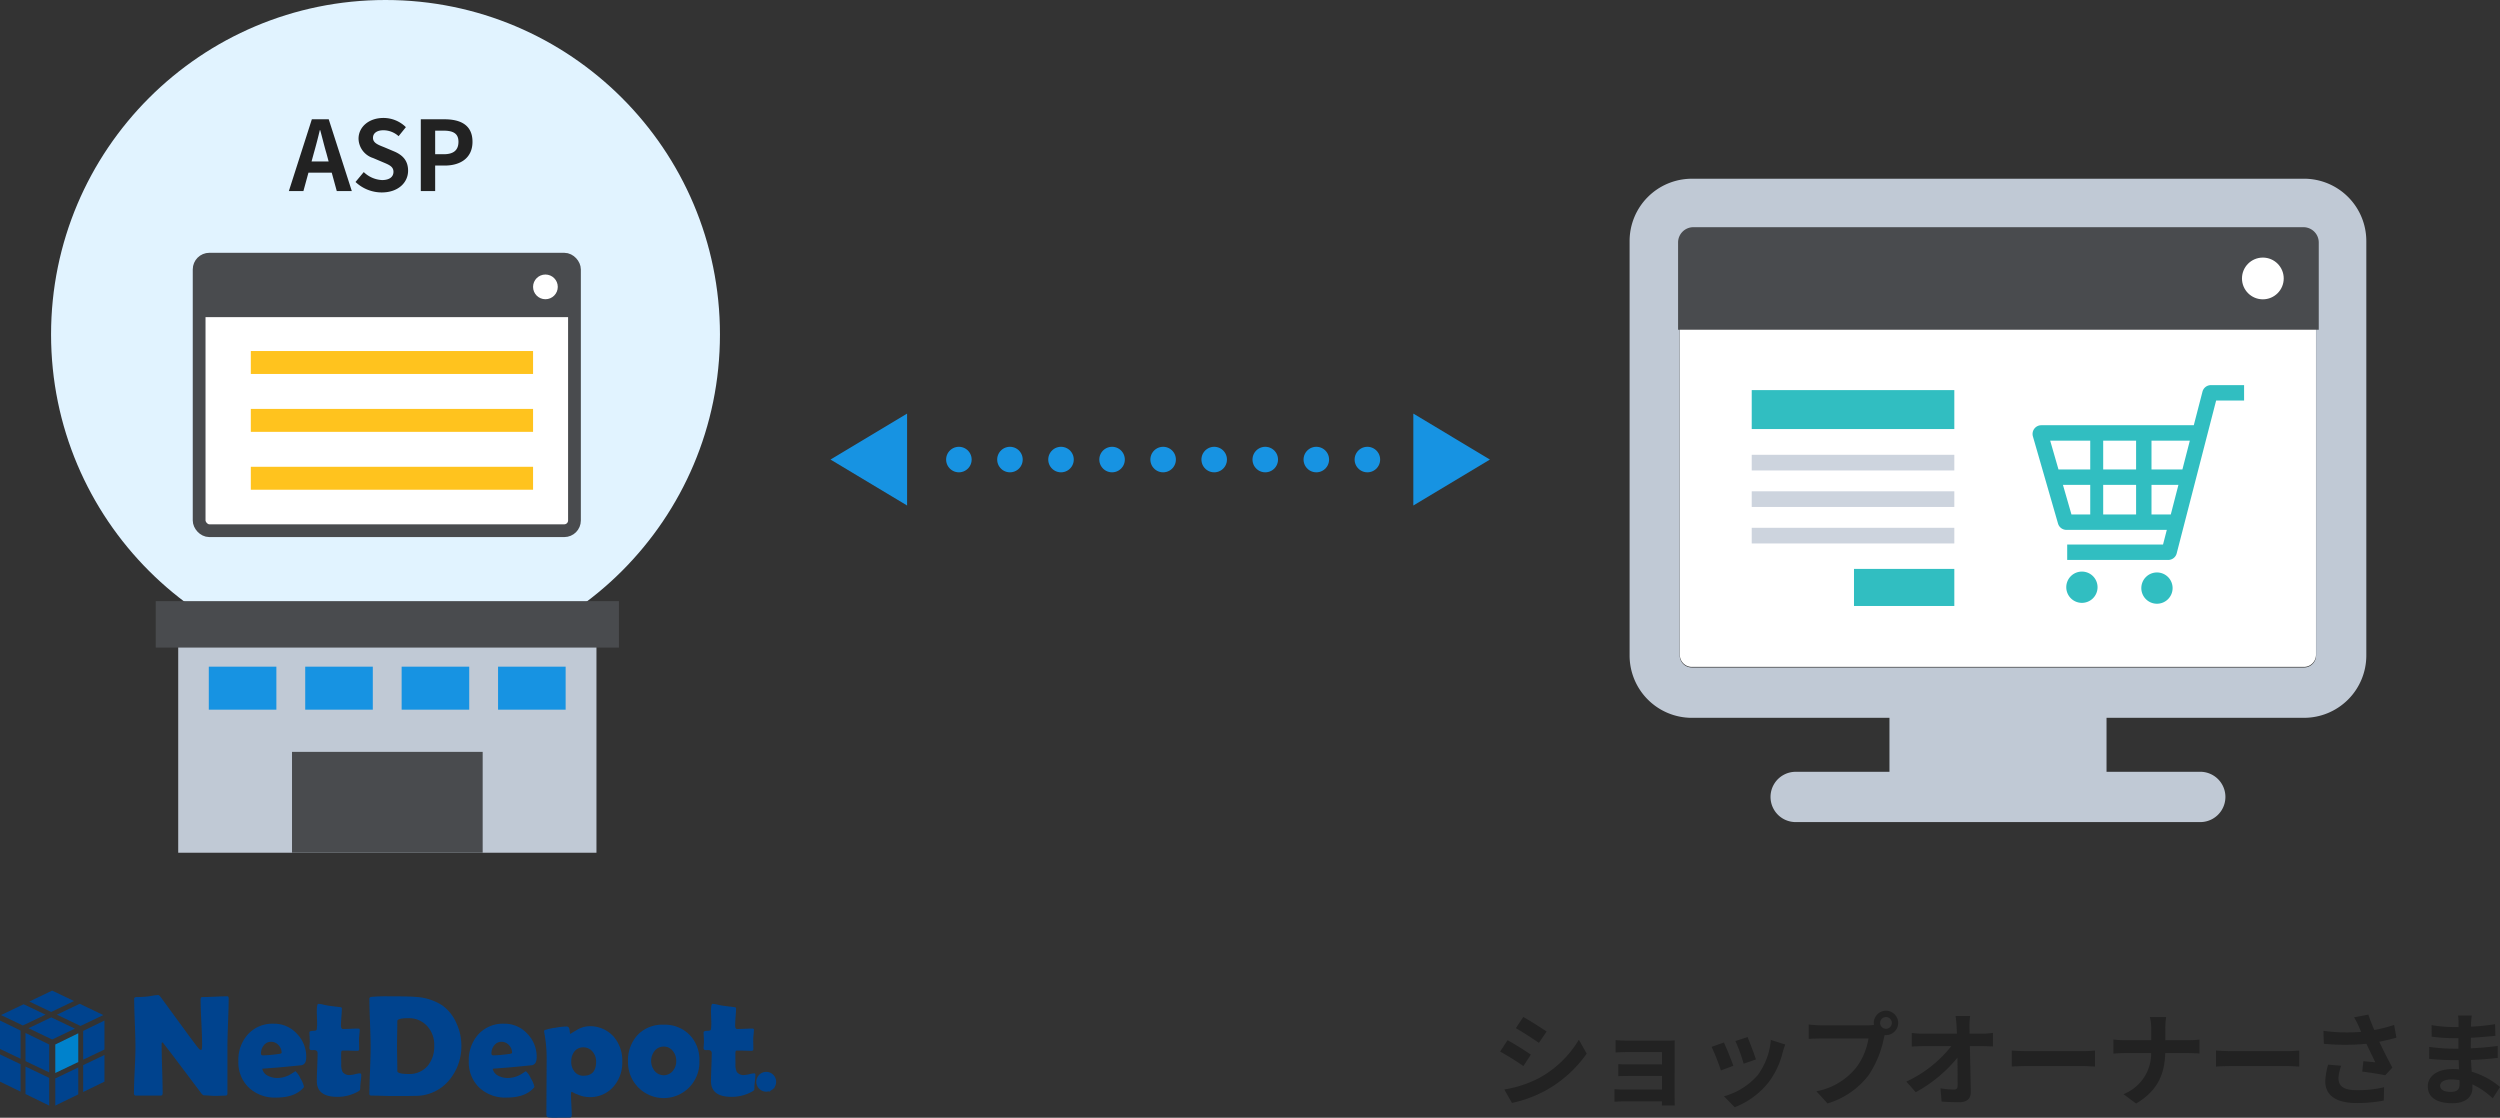 <svg xmlns="http://www.w3.org/2000/svg" width="489.604" height="218.896" viewBox="0 0 489.604 218.896"><rect x="0" y="0" width="489.604" height="218.896" fill="#333333" stroke="none"/><g transform="translate(-403.856 -781)"><path d="M-93.82-15.84l-1.46,2.2c1.32.74,3.4,2.1,4.52,2.88l1.5-2.22C-90.3-13.7-92.5-15.1-93.82-15.84Zm-3.72,14.2L-96.04,1a24.336,24.336,0,0,0,6.68-2.48A24.149,24.149,0,0,0-81.4-8.66l-1.54-2.72a20.388,20.388,0,0,1-7.78,7.5A22.193,22.193,0,0,1-97.54-1.64Zm.64-9.64-1.46,2.22A52.234,52.234,0,0,1-93.8-6.22l1.46-2.24C-93.36-9.18-95.56-10.56-96.9-11.28ZM-64.18-9.9c0-.42,0-1.08.02-1.34-.32.02-1.06.04-1.54.04h-7.56c-.74,0-1.96-.04-2.48-.1v2.42c.48-.04,1.74-.08,2.48-.08h6.6v2.42h-6.38c-.76,0-1.66-.02-2.18-.06v2.36c.46-.02,1.42-.04,2.18-.04h6.38v2.66h-7.56a17.161,17.161,0,0,1-1.74-.08V.76C-75.62.74-74.8.7-74.24.7h7.58c0,.3,0,.62-.02.8h2.52c0-.36-.02-1.04-.02-1.36Zm14.28-2-2.38.78a33.313,33.313,0,0,1,1.62,4.44l2.4-.84C-48.54-8.44-49.52-11.04-49.9-11.9Zm4.56.56a13.479,13.479,0,0,1-2.54,6.86A13.457,13.457,0,0,1-54.52-.3l2.1,2.14a15.619,15.619,0,0,0,6.7-4.96A16.126,16.126,0,0,0-43-8.98c.12-.4.24-.82.48-1.46Zm-9.2.5-2.4.86a40.4,40.4,0,0,1,1.82,4.62l2.44-.92C-53.08-7.4-54.04-9.82-54.54-10.84Zm31.76-2.68a1.157,1.157,0,0,1-1.16-1.14,1.161,1.161,0,0,1,1.16-1.16,1.157,1.157,0,0,1,1.14,1.16A1.153,1.153,0,0,1-22.78-13.52Zm-12.76-.68a22.269,22.269,0,0,1-2.38-.16v2.82c.52-.04,1.46-.08,2.38-.08h9.32a12.843,12.843,0,0,1-2.36,5.64,13.144,13.144,0,0,1-7.84,4.7l2.18,2.38A15.828,15.828,0,0,0-26.2-4.42a20.189,20.189,0,0,0,3-7.28l.16-.6a1.14,1.14,0,0,0,.26.02,2.4,2.4,0,0,0,2.38-2.38,2.4,2.4,0,0,0-2.38-2.4,2.407,2.407,0,0,0-2.4,2.4,2.215,2.215,0,0,0,.04.38,8.854,8.854,0,0,1-1.14.08Zm29.12,1.64L-6.44-14a17.107,17.107,0,0,1,.12-2.02H-9.16c.1.7.16,1.44.2,2.02q.03.66.06,1.44h-6.62a19.145,19.145,0,0,1-2.22-.14v2.66c.7-.04,1.56-.08,2.28-.08H-10a24.085,24.085,0,0,1-8.8,6.94l1.84,2.08A27.5,27.5,0,0,0-8.8-7.86c.04,2.06.04,4.06.04,5.4,0,.58-.2.84-.7.84a16.988,16.988,0,0,1-2.66-.24l.22,2.6c1.14.08,2.26.12,3.48.12C-6.9.86-6.16.12-6.18-1.16c-.04-2.7-.12-6.04-.18-8.96h2.58c.54,0,1.3.04,1.94.06v-2.66a15.461,15.461,0,0,1-2.08.16ZM1.84-6.12c.74-.06,2.08-.1,3.22-.1H15.8c.84,0,1.86.08,2.34.1V-9.26c-.52.04-1.42.12-2.34.12H5.06c-1.04,0-2.5-.06-3.22-.12Zm30.08-5.16v-2.18a15.6,15.6,0,0,1,.16-2.36H28.9a9.993,9.993,0,0,1,.26,2.34v2.2h-5.2c-.8,0-1.62-.08-2.22-.14v2.76c.62-.04,1.42-.1,2.3-.1h5.1A8.54,8.54,0,0,1,23.72-.72L26.2,1.12c4.32-2.58,5.58-5.86,5.7-9.88h4.5c.8,0,1.78.06,2.2.08V-11.4c-.42.04-1.26.12-2.18.12Zm9.92,5.16c.74-.06,2.08-.1,3.22-.1H55.8c.84,0,1.86.08,2.34.1V-9.26c-.52.04-1.42.12-2.34.12H45.06c-1.04,0-2.5-.06-3.22-.12ZM63.8-6.5a13.425,13.425,0,0,0-.56,3.26c0,2.76,2.14,4.26,6.12,4.26A27.757,27.757,0,0,0,74.7.54l.06-2.62a21.9,21.9,0,0,1-5.4.58c-2.8,0-3.54-.98-3.54-2.42a8.889,8.889,0,0,1,.54-2.36Zm12.92-7.78a28.973,28.973,0,0,1-3.88,1c-.44-1.04-.82-1.98-1.16-3.02l-2.8.54a15.375,15.375,0,0,1,.98,1.9c.12.3.26.62.42.94a33.744,33.744,0,0,1-7.4-.2l.08,2.54a44.5,44.5,0,0,0,8.34,0c.58,1.24,1.26,2.62,1.74,3.62-.6-.04-1.68-.16-2.34-.22l-.22,2.04c1.46.18,3.42.5,4.5.72l1.4-1.5c-.86-1.58-1.8-3.46-2.56-5.06,1.2-.24,2.36-.52,3.36-.8ZM89.54-2.62c0,1.14-.68,1.46-1.74,1.46-1.36,0-2.06-.48-2.06-1.22,0-.68.76-1.22,2.16-1.22a10.613,10.613,0,0,1,1.62.14C89.54-3.12,89.54-2.84,89.54-2.62Zm7.92.5a15.319,15.319,0,0,0-5.54-3c-.06-.76-.1-1.56-.14-2.3,1.92-.06,3.46-.2,5.24-.4v-2.34c-1.62.2-3.28.38-5.28.46l.02-2.06c1.9-.1,3.5-.26,4.8-.38l-.06-2.28a41.5,41.5,0,0,1-4.72.48l.02-.78a13.238,13.238,0,0,1,.14-1.4h-2.7a7.928,7.928,0,0,1,.1,1.36v.9h-.98a26.218,26.218,0,0,1-4.3-.38l.02,2.26a32.982,32.982,0,0,0,4.3.3h.94v2.06h-.94a35.929,35.929,0,0,1-4.78-.36l-.02,2.34c1.32.16,3.6.26,4.76.26h1.02c.02.58.04,1.2.08,1.8a12.156,12.156,0,0,0-1.22-.06c-3.06,0-4.9,1.4-4.9,3.4,0,2.1,1.68,3.3,4.84,3.3,2.62,0,3.9-1.3,3.9-3,0-.2,0-.44-.02-.7a15,15,0,0,1,4,2.74Z" transform="translate(796 996)" fill="#222"/><circle cx="65.498" cy="65.498" r="65.498" transform="translate(413.856 781)" fill="#e1f3ff"/><g transform="translate(434.856 899.229)"><path d="M198.858,88.772V44.495H116.95V88.772h81.908" transform="translate(-113.047 -40.001)" fill="#c0c9d5"/><rect width="37.339" height="19.752" transform="translate(26.188 29.019)" fill="#494b4e"/><rect width="89.715" height="8.093" transform="translate(0)" fill="#494b4e" stroke="#494b4e" stroke-width="1"/><rect width="13.236" height="8.423" transform="translate(66.54 12.332)" fill="#1793e2"/><rect width="13.236" height="8.423" transform="translate(47.657 12.332)" fill="#1793e2"/><rect width="13.236" height="8.423" transform="translate(28.774 12.332)" fill="#1793e2"/><rect width="13.236" height="8.423" transform="translate(9.89 12.332)" fill="#1793e2"/></g><g transform="translate(-114.323 22)"><line x2="81" transform="translate(705.968 849)" fill="none" stroke="#1793e2" stroke-linecap="round" stroke-width="5" stroke-dasharray="0 10"/><path d="M9,0l9,15H0Z" transform="translate(809.968 840) rotate(90)" fill="#1793e2"/><path d="M9,0l9,15H0Z" transform="translate(680.823 858) rotate(-90)" fill="#1793e2"/></g><path d="M-13.984-5.8l.418-1.539c.418-1.463.836-3.059,1.2-4.6h.076c.418,1.52.8,3.135,1.235,4.6L-10.64-5.8ZM-9.044,0H-6.1l-4.522-14.06h-3.306L-18.43,0h2.85l.988-3.61h4.56Zm8.8.266C3,.266,4.921-1.691,4.921-3.99c0-2.033-1.121-3.116-2.831-3.819L.247-8.588c-1.2-.475-2.2-.836-2.2-1.843,0-.931.8-1.482,2.033-1.482a4.485,4.485,0,0,1,2.983,1.159l1.425-1.767a6.24,6.24,0,0,0-4.408-1.8c-2.85,0-4.864,1.767-4.864,4.066a4.073,4.073,0,0,0,2.85,3.781l1.881.8c1.254.532,2.109.855,2.109,1.9,0,.988-.779,1.615-2.242,1.615A5.532,5.532,0,0,1-3.762-3.724L-5.377-1.786A7.492,7.492,0,0,0-.247.266ZM7.41,0h2.812V-5H12.1c3.021,0,5.434-1.444,5.434-4.655,0-3.325-2.394-4.408-5.51-4.408H7.41Zm2.812-7.22v-4.617h1.6c1.938,0,2.964.551,2.964,2.185,0,1.615-.931,2.432-2.869,2.432Z" transform="translate(478.856 818.423)" fill="#222"/><g transform="translate(442.856 831.758)"><rect width="73.505" height="53.175" rx="2" transform="translate(0)" fill="#fff" stroke="#494b4e" stroke-width="2.5"/><rect width="55.275" height="4.492" transform="translate(10.121 17.988)" fill="#ffc31e"/><rect width="55.275" height="4.492" transform="translate(10.121 29.324)" fill="#ffc31e"/><rect width="55.275" height="4.492" transform="translate(10.121 40.659)" fill="#ffc31e"/><path d="M2,0H71.505a2,2,0,0,1,2,2v8.851a0,0,0,0,1,0,0H0a0,0,0,0,1,0,0V2A2,2,0,0,1,2,0Z" transform="translate(0.202)" fill="#494b4e" stroke="#494b4e" stroke-width="1"/><ellipse cx="2.42" cy="2.42" rx="2.42" ry="2.42" transform="translate(65.396 3.005)" fill="#fff"/></g><g transform="translate(821.538 -847.553)"><g transform="translate(-417.683 1822.553)"><path d="M284.5,406.738v-5.622l-4.5,2.193v5.579Z" transform="translate(-269.173 -392.752)" fill="#0082cc"/><g transform="translate(0 0)"><path d="M306.537,391v5.632l4.169-1.991v-5.672Z" transform="translate(-290.247 -383.109)" fill="#00438e"/><path d="M306.537,428.952l4.169-2.03V421.7l-4.169,1.993Z" transform="translate(-290.247 -409.095)" fill="#00438e"/><path d="M280,441.07l4.5-2.195v-5.27l-4.5,2.151Z" transform="translate(-269.173 -418.55)" fill="#00438e"/><path d="M227.434,426.5l4.026,1.96v-5.37l-4.026-1.923Z" transform="translate(-227.434 -408.671)" fill="#00438e"/><path d="M251.667,406.287l4.645,2.219v-5.469l-4.645-2.263Z" transform="translate(-246.677 -392.48)" fill="#00438e"/><path d="M227.434,394.533l4.026,1.922v-5.521l-4.026-1.961Z" transform="translate(-227.434 -383.109)" fill="#00438e"/><path d="M251.667,438.12l4.645,2.263v-5.425l-4.645-2.217Z" transform="translate(-246.677 -417.864)" fill="#00438e"/><path d="M264.08,362.543,259.8,360.5l-4.471,2.138,4.28,2.044Z" transform="translate(-249.585 -360.498)" fill="#00438e"/><path d="M259.024,385.965l-4.446,2.124L259.2,390.3l4.453-2.13Z" transform="translate(-248.989 -380.721)" fill="#00438e"/><path d="M286.01,373.033l-4.469,2.135,4.624,2.209,4.461-2.135Z" transform="translate(-270.398 -370.451)" fill="#00438e"/><path d="M232.837,373.483,228.41,375.6l4.272,2.042,4.441-2.12Z" transform="translate(-228.209 -370.809)" fill="#00438e"/></g><g transform="translate(26.228 0.875)"><path d="M373.352,365.424q0,1.579-.123,4.749t-.123,4.761v9.134c0,.25-.135.374-.4.374-.221,0-.557.008-1,.027s-.783.027-1,.027q-.363,0-1.083-.054c-.482-.035-.842-.055-1.083-.055q-.248,0-.6-.458-1-1.342-4.485-5.958-.954-1.287-2.909-3.8a.593.593,0,0,0-.207-.165.361.361,0,0,0-.12.305q0,1.606.1,4.819t.1,4.818c0,.323-.126.487-.376.487H355.2c-.271,0-.4-.144-.4-.431q0-1.494.147-4.514t.148-4.531q0-1.591-.124-4.763t-.123-4.753c0-.2.181-.3.542-.3q.806,0,1.988-.107c.185-.017.551-.073,1.1-.17a7.108,7.108,0,0,1,1.1-.118c.111,0,.281.157.513.471l5.165,7.059q.692.954,2.092,2.792c.232.286.429.427.6.427q.2,0,.2-1.079,0-1.456-.148-4.375t-.148-4.39c0-.342.1-.511.288-.511.548,0,1.376-.026,2.481-.075s1.934-.075,2.483-.075C373.265,364.993,373.352,365.138,373.352,365.424Z" transform="translate(-354.795 -364.748)" fill="#00438e"/><path d="M467.429,398.531c0,.932-.3,1.46-.9,1.59q-.151.027-2.855.286-1.629.168-4.862.4a2.012,2.012,0,0,0,1.171,1.419,3.988,3.988,0,0,0,1.817.4,5.186,5.186,0,0,0,2.465-.664c.349-.222.7-.442,1.046-.667a4.144,4.144,0,0,1,.984,1.415,5.221,5.221,0,0,1,.69,1.62c0,.066-.069.172-.208.32q-1.689,1.815-5.247,1.813a7.39,7.39,0,0,1-5.316-1.924,6.831,6.831,0,0,1-2.076-5.22,7.459,7.459,0,0,1,1.854-5.222,6.513,6.513,0,0,1,5.068-2.1,6.018,6.018,0,0,1,4.514,1.934A6.421,6.421,0,0,1,467.429,398.531Zm-4.824-.844a2.1,2.1,0,0,0-.611-1.5,1.931,1.931,0,0,0-1.455-.647,1.756,1.756,0,0,0-1.443.722,2.455,2.455,0,0,0-.527,1.568c0,.245.13.369.388.369a26.687,26.687,0,0,0,3.191-.294C462.452,397.86,462.605,397.788,462.605,397.687Z" transform="translate(-433.682 -386.387)" fill="#00438e"/><path d="M531.838,387.028a11.373,11.373,0,0,1-.105,1.257,11.931,11.931,0,0,0-.1,1.236.98.98,0,0,1-.081.5,1.632,1.632,0,0,1-.458.318,8.115,8.115,0,0,1-3.961.981q-3.984,0-4-3.056,0-.911.075-2.745c.047-1.221.073-2.137.073-2.747,0-.4-.237-.609-.709-.609h-.179a1.7,1.7,0,0,1-.18.015c-.352,0-.528-.125-.528-.373,0-.147.012-.372.035-.677s.035-.53.035-.679c0-.193-.013-.487-.035-.884s-.035-.692-.035-.885.3-.286.894-.3q.5-.014.546-.279a10.1,10.1,0,0,0,.055-1.667q-.054-1.794-.054-1.709,0-1.612.3-1.613a4.9,4.9,0,0,1,1.059.168,10.006,10.006,0,0,0,1.087.208q.7.1,2.117.264c.229.019.346.1.346.235q0,.555-.089,1.679t-.091,1.691q0,.677.4.678c.326,0,.82-.014,1.479-.042s1.157-.041,1.493-.041c.2,0,.307.069.307.208,0,.213-.024.532-.07.958s-.068.745-.068.958.005.546.013.971.016.749.016.972c0,.194-.136.292-.406.292-.185,0-.5-.009-.933-.022s-.747-.02-.933-.02H528.11c-.14,0-.21.2-.21.608v.981c.01.445.015.771.015.985a3.414,3.414,0,0,0,.263,1.6,1.606,1.606,0,0,0,1.47.6,4.491,4.491,0,0,0,.992-.16,4.4,4.4,0,0,1,.907-.161C531.739,386.722,531.838,386.825,531.838,387.028Z" transform="translate(-487.312 -371.389)" fill="#00438e"/><path d="M596.745,375.569a10.372,10.372,0,0,1-2.619,7.057,8.529,8.529,0,0,1-6.495,2.809q-.8.03-4.417.029c-.452,0-1.132-.016-2.042-.043s-1.59-.04-2.043-.04c-.268,0-.4-.109-.4-.32q0-1.522.121-4.574t.123-4.573q0-1.591-.123-4.768t-.121-4.753c0-.193.133-.308.4-.345a32.114,32.114,0,0,1,3.226-.113q4.265,0,5.526.127a10.589,10.589,0,0,1,5.137,1.66,8.427,8.427,0,0,1,2.757,3.487A10.364,10.364,0,0,1,596.745,375.569Zm-5.319.011a5.362,5.362,0,0,0-1.389-3.822,4.8,4.8,0,0,0-3.719-1.537q-2.119,0-2.12.569,0,.817-.027,2.458t-.028,2.458q0,.8.028,2.417t.027,2.432q0,.595,2.2.593a4.668,4.668,0,0,0,3.748-1.592A5.934,5.934,0,0,0,591.427,375.58Z" transform="translate(-532.614 -365.692)" fill="#00438e"/><path d="M686.577,398.531c0,.932-.3,1.46-.9,1.59q-.151.027-2.858.286-1.628.168-4.858.4a2.008,2.008,0,0,0,1.169,1.419,3.982,3.982,0,0,0,1.817.4,5.2,5.2,0,0,0,2.465-.664c.349-.222.7-.442,1.045-.667a4.148,4.148,0,0,1,.982,1.415,5.2,5.2,0,0,1,.69,1.62c0,.066-.068.172-.207.32q-1.686,1.815-5.246,1.813a7.392,7.392,0,0,1-5.317-1.924,6.827,6.827,0,0,1-2.077-5.22,7.465,7.465,0,0,1,1.856-5.222,6.513,6.513,0,0,1,5.066-2.1,6.016,6.016,0,0,1,4.513,1.934A6.416,6.416,0,0,1,686.577,398.531Zm-4.823-.844a2.106,2.106,0,0,0-.612-1.5,1.931,1.931,0,0,0-1.456-.647,1.764,1.764,0,0,0-1.444.722,2.476,2.476,0,0,0-.527,1.568c0,.245.13.369.39.369a26.71,26.71,0,0,0,3.191-.294C681.6,397.86,681.753,397.788,681.753,397.687Z" transform="translate(-607.699 -386.387)" fill="#00438e"/><path d="M760.2,401.331a7.1,7.1,0,0,1-1.745,4.912,6.033,6.033,0,0,1-4.725,2.02,5.889,5.889,0,0,1-2.286-.517,5.106,5.106,0,0,1-1.106-.517c-.121,0-.182.138-.182.411,0,.467.025,1.167.076,2.1s.073,1.637.073,2.1c0,.293-.155.439-.462.439L747,412.3a6.645,6.645,0,0,1-1.241-.069.485.485,0,0,1-.421-.513l.051-10.649a26.894,26.894,0,0,0-.467-5.437,1.245,1.245,0,0,1-.026-.234.27.27,0,0,1,.166-.277,11.812,11.812,0,0,1,2.066-.451,15.563,15.563,0,0,1,2.148-.238c.362,0,.564.247.612.741s.108.742.176.742q-.14,0,1.186-.766a4.873,4.873,0,0,1,2.4-.768,6.2,6.2,0,0,1,4.81,1.98A7.09,7.09,0,0,1,760.2,401.331Zm-5.121-.025a2.939,2.939,0,0,0-.676-1.924,2.323,2.323,0,0,0-1.829-.865,2.142,2.142,0,0,0-1.783.865,3.126,3.126,0,0,0-.583,1.924,3.008,3.008,0,0,0,.612,1.936,2.167,2.167,0,0,0,1.81.838Q755.085,404.079,755.082,401.305Z" transform="translate(-664.561 -388.279)" fill="#00438e"/><path d="M838.651,400.018a7.033,7.033,0,0,1-1.93,5.137,6.995,6.995,0,0,1-12.049-4.971,7.33,7.33,0,0,1,1.882-5.229,6.653,6.653,0,0,1,5.094-2.006,6.794,6.794,0,0,1,5.066,1.966A6.958,6.958,0,0,1,838.651,400.018Zm-4.53.013a3.025,3.025,0,0,0-.681-1.952,2.159,2.159,0,0,0-1.766-.846,2.235,2.235,0,0,0-1.807.868,3.147,3.147,0,0,0,0,3.875,2.3,2.3,0,0,0,3.6,0A2.993,2.993,0,0,0,834.121,400.031Z" transform="translate(-727.909 -387.142)" fill="#00438e"/><path d="M906.682,387.028a10.9,10.9,0,0,1-.1,1.257,11.414,11.414,0,0,0-.1,1.236.962.962,0,0,1-.083.5,1.612,1.612,0,0,1-.46.318,8.091,8.091,0,0,1-3.959.981q-3.983,0-4-3.056,0-.911.071-2.745t.074-2.747c0-.4-.235-.609-.707-.609h-.18a1.7,1.7,0,0,1-.181.015c-.352,0-.526-.125-.526-.373,0-.147.01-.372.034-.677s.035-.53.035-.679c0-.193-.011-.487-.035-.884s-.034-.692-.034-.885.3-.286.9-.3q.5-.014.546-.279a10.334,10.334,0,0,0,.055-1.667c-.039-1.2-.055-1.765-.055-1.709q0-1.612.3-1.613a4.914,4.914,0,0,1,1.059.168,9.865,9.865,0,0,0,1.087.208c.468.066,1.172.154,2.117.264.23.019.347.1.347.235,0,.37-.032.929-.09,1.679s-.089,1.31-.089,1.691c0,.451.132.678.4.678q.487,0,1.478-.042c.661-.028,1.159-.041,1.493-.041.207,0,.307.069.307.208,0,.213-.023.532-.068.958s-.068.745-.068.958,0,.546.013.971.014.749.014.972c0,.194-.135.292-.4.292-.186,0-.5-.009-.933-.022s-.747-.02-.933-.02h-1.044c-.139,0-.209.2-.209.608v.981c.009.445.015.771.015.985a3.405,3.405,0,0,0,.264,1.6,1.605,1.605,0,0,0,1.47.6,4.494,4.494,0,0,0,.992-.16,4.378,4.378,0,0,1,.907-.161C906.586,386.722,906.682,386.825,906.682,387.028Z" transform="translate(-784.965 -371.389)" fill="#00438e"/></g><g transform="translate(148.624 16.418)"><path d="M952.026,441.663a1.438,1.438,0,1,1-1.437-1.438A1.438,1.438,0,0,1,952.026,441.663Z" transform="translate(-949.15 -440.225)" fill="none" stroke="#00438e" stroke-width="1.005"/><path d="M954.823,444.909h-.248q-.221-.367-.274-.451a.82.82,0,0,0-.113-.144.268.268,0,0,0-.111-.076.49.49,0,0,0-.138-.016h-.227v.687h-.2v-1.554h.658a1.219,1.219,0,0,1,.225.018.338.338,0,0,1,.16.076.387.387,0,0,1,.107.146.453.453,0,0,1,.037.185.386.386,0,0,1-.106.283.525.525,0,0,1-.31.136v0a.691.691,0,0,1,.28.283Zm-1.112-.87h.422a.692.692,0,0,0,.2-.023.223.223,0,0,0,.118-.089.251.251,0,0,0,.044-.147.245.245,0,0,0-.073-.18.335.335,0,0,0-.244-.075h-.469Z" transform="translate(-952.615 -442.711)" fill="none" stroke="#00438e" stroke-width="1.005"/></g></g></g><g transform="translate(-75 6)"><g transform="translate(798 810)"><path d="M4010.968,62.016H3891.051a12.2,12.2,0,0,0-12.177,12.221h0v81.136a12.2,12.2,0,0,0,12.177,12.221h38.715v10.571H3911.5a4.924,4.924,0,0,0-.205,9.846h79.234a4.926,4.926,0,0,0,.206-9.85h-18.459v-10.57h38.7a12.2,12.2,0,0,0,12.177-12.221V74.234a12.2,12.2,0,0,0-12.177-12.221h0Zm0,95.723H3891.051a2.363,2.363,0,0,1-2.361-2.365V74.235a2.366,2.366,0,0,1,2.361-2.355h119.905a2.373,2.373,0,0,1,2.361,2.37v81.138a2.373,2.373,0,0,1-2.349,2.355Z" transform="translate(-3878.874 -62.013)" fill="#c0c9d5"/><path d="M4009.893,156.565H3890.021a2.36,2.36,0,0,1-2.36-2.359h0V73.167a2.363,2.363,0,0,1,2.36-2.352h119.862a2.37,2.37,0,0,1,2.36,2.366v81.035A2.37,2.37,0,0,1,4009.893,156.565Z" transform="translate(-3877.822 -60.959)" fill="#fff"/></g><g transform="translate(807.994 819.994)"><g transform="translate(13.923 30.433)"><g transform="translate(0 0.972)"><rect width="39.676" height="7.626" transform="translate(0 0)" fill="#31bec1"/><rect width="39.676" height="3.068" transform="translate(0 12.67)" fill="#cdd4de"/><rect width="39.676" height="3.068" transform="translate(0 19.818)" fill="#cdd4de"/><rect width="39.676" height="3.068" transform="translate(0 26.966)" fill="#cdd4de"/><rect width="19.649" height="7.26" transform="translate(20.027 35.017)" fill="#31bec1"/></g><g transform="translate(54.999)"><path d="M3984.142,97.2a1.713,1.713,0,0,0-1.659,1.285l-1.7,6.569H3950.92a1.713,1.713,0,0,0-1.645,2.187l4.919,17.068a1.713,1.713,0,0,0,1.645,1.239H3975.5l-.74,2.869h-18.769v3.021h19.783a1.712,1.712,0,0,0,1.659-1.286l7.725-29.932h5.475V97.2Zm-6.368,19.536-1.494,5.791H3972.5v-5.791Zm2.234-8.661-1.455,5.64H3972.5v-5.64Zm-10.524,8.661v5.791h-6.444v-5.791Zm0-8.661v5.64h-6.444v-5.64Zm-8.981,0v5.64h-6.218l-1.624-5.64Zm0,8.661v5.791h-3.678l-1.668-5.791Z" transform="translate(-3949.208 -97.203)" fill="#31bec1"/><path d="M3957.621,126.789a3.063,3.063,0,1,0,3.063,3.063A3.062,3.062,0,0,0,3957.621,126.789Z" transform="translate(-3947.956 -90.276)" fill="#31bec1"/><path d="M3969.531,126.927a3.063,3.063,0,1,0,3.062,3.063A3.063,3.063,0,0,0,3969.531,126.927Z" transform="translate(-3945.167 -90.243)" fill="#31bec1"/></g></g><path d="M2.5,0H121.971a2.5,2.5,0,0,1,2.5,2.5V19.08a0,0,0,0,1,0,0H0a0,0,0,0,1,0,0V2.5A2.5,2.5,0,0,1,2.5,0Z" fill="#494b4e" stroke="#494b4e" stroke-width="1"/><circle cx="4.088" cy="4.088" r="4.088" transform="translate(109.934 5.451)" fill="#fff"/></g></g></g></svg>